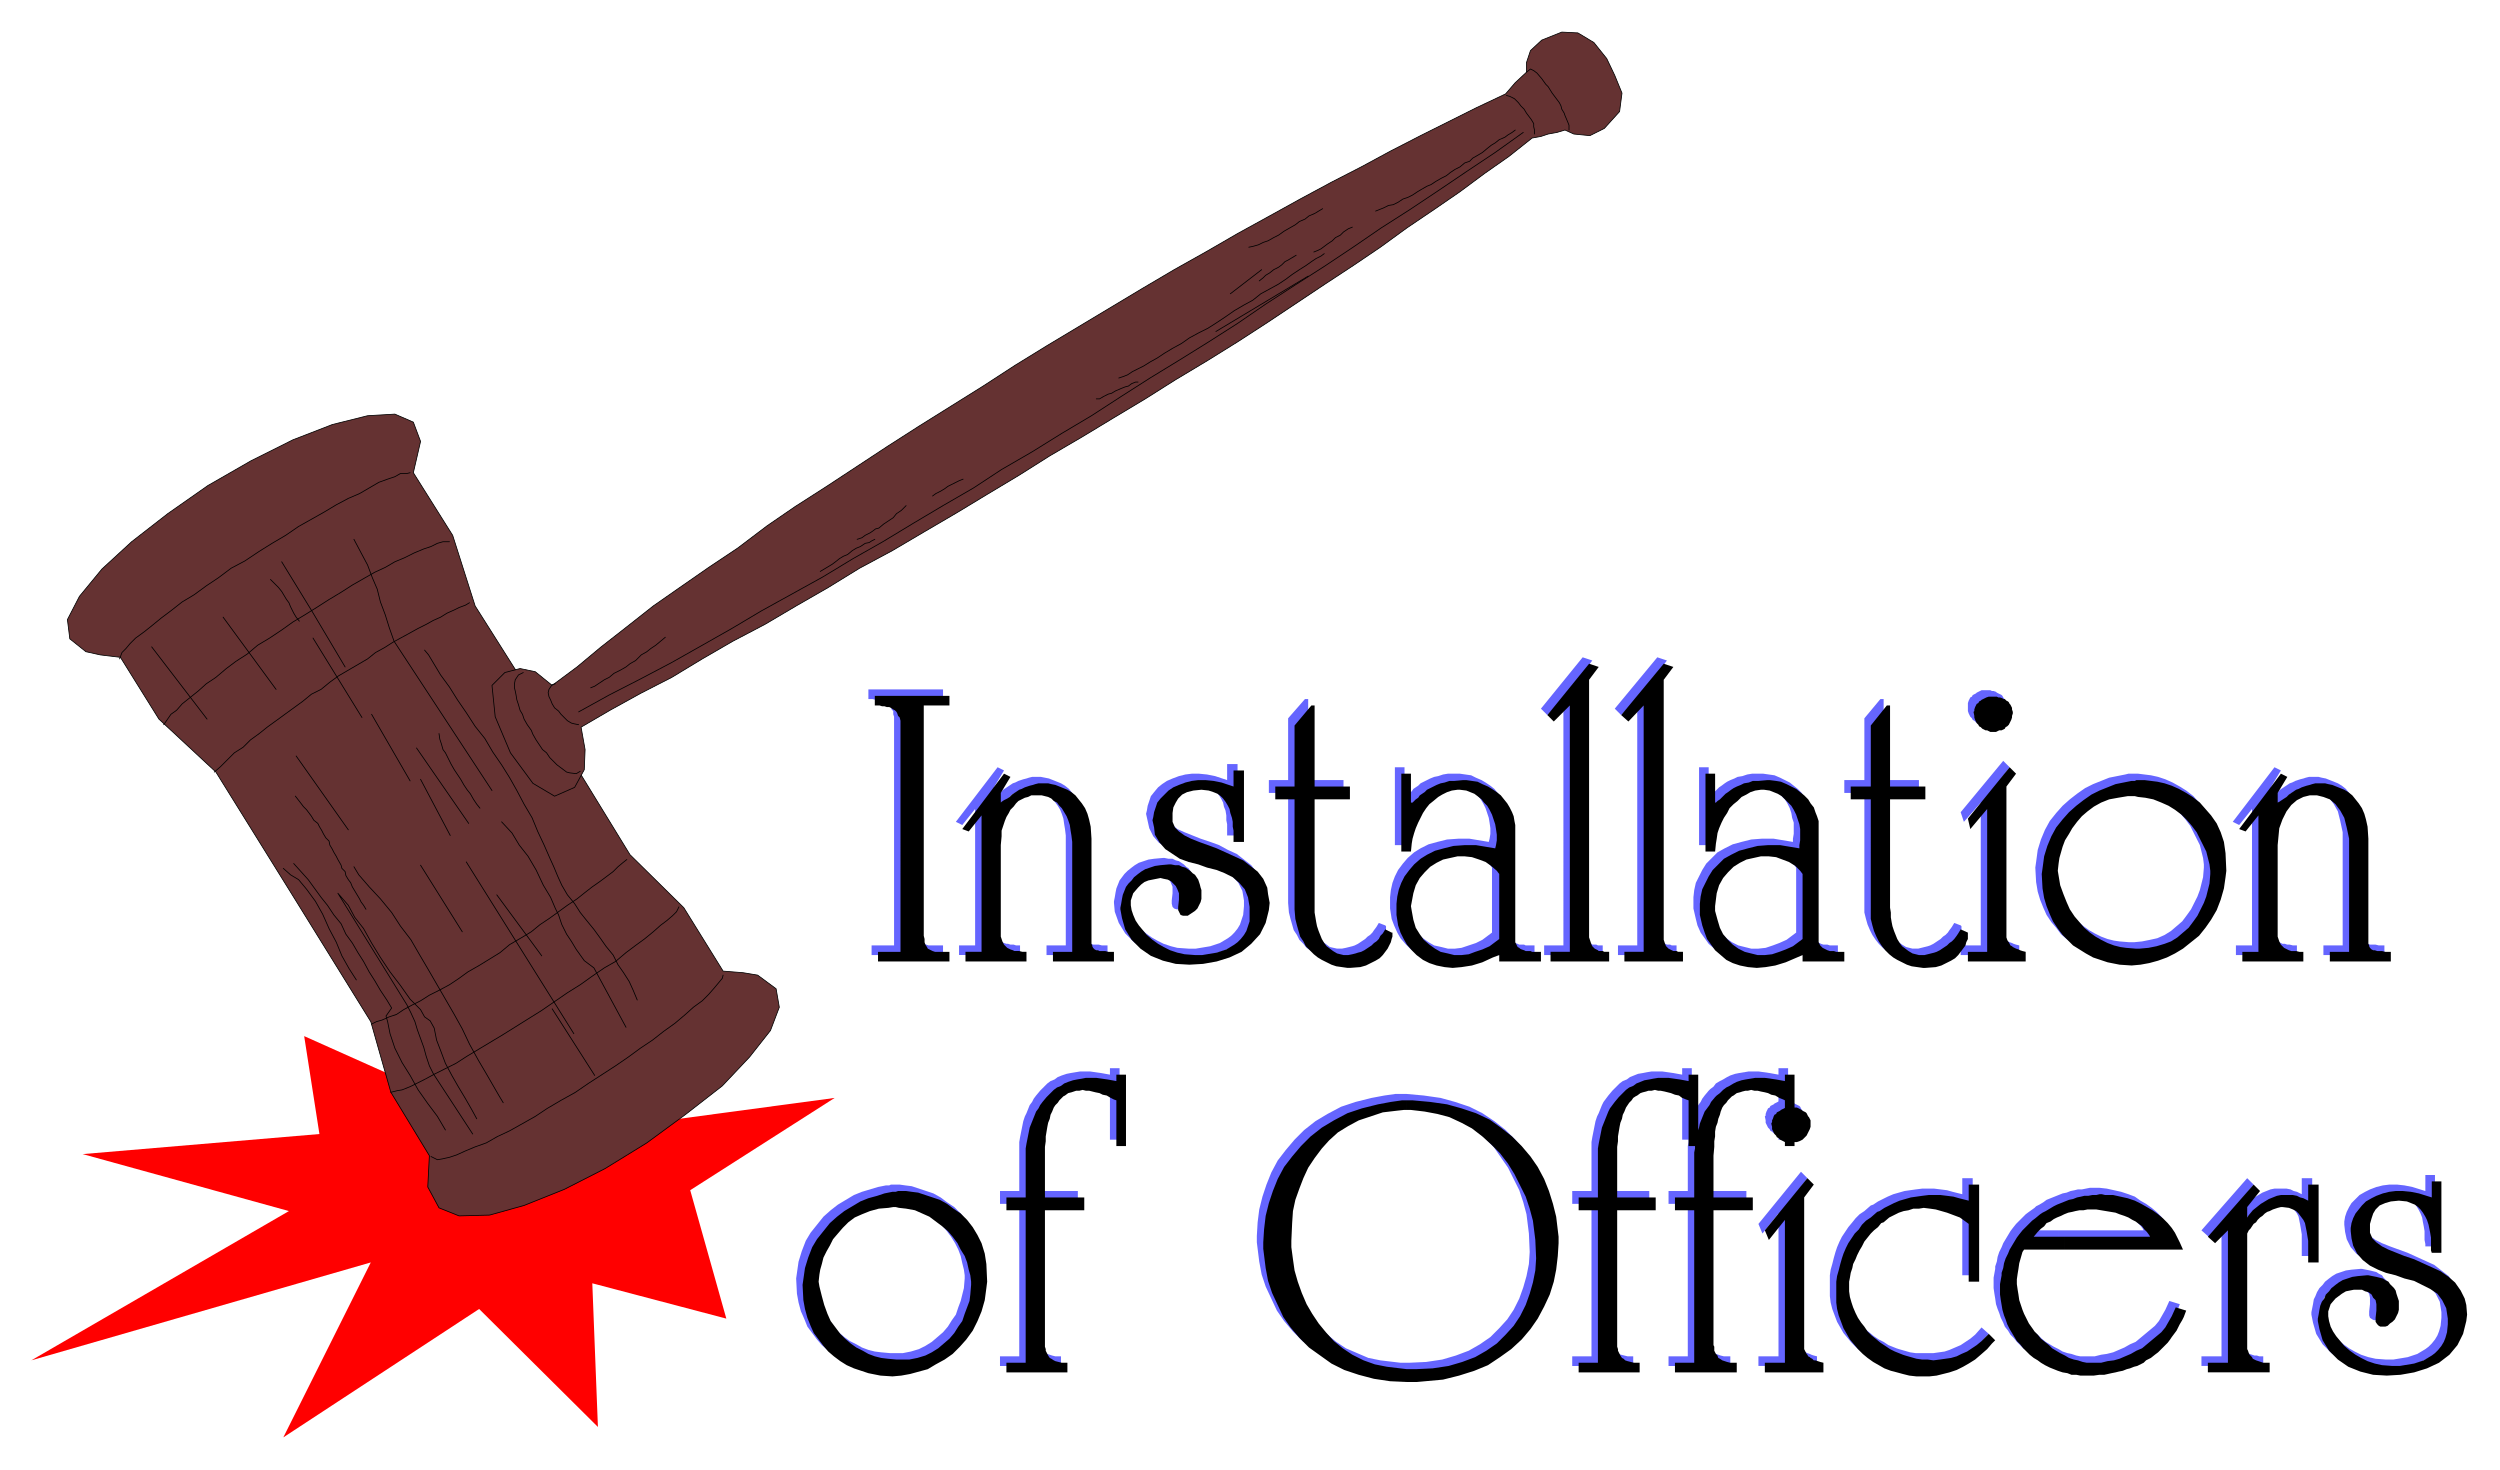 <svg xmlns="http://www.w3.org/2000/svg" fill-rule="evenodd" height="290.059" preserveAspectRatio="none" stroke-linecap="round" viewBox="0 0 3115 1831" width="493.465"><style>.pen0{stroke:#000;stroke-width:1;stroke-linejoin:round}.brush2{fill:#653232}.brush3{fill:#6565ff}.pen2{stroke:none}.brush4{fill:#000}.pen3{stroke:none}</style><path style="stroke:none;fill:red" d="m636 1406-257-115 19 122-295 25 257 71-321 186 423-122-109 218 244-160 148 147-7-179 167 44-45-160 180-115-238 32-166 6z"/><path class="pen0 brush2" d="m150 819-25-3-18-4-20-16-3-24 15-29 28-34 37-34 45-35 50-35 54-31 52-26 49-19 44-11 34-2 23 10 9 24-9 39 49 78 28 88 98 155 95 155 67 66 49 79 25 2 18 3 23 17 4 23-11 29-26 33-34 36-45 35-49 36-52 32-51 26-50 20-43 12-38 1-25-10-14-26 2-39-48-79-25-88-96-155-97-156-71-66-48-77z"/><path class="pen0 brush2" d="m613 854 16-16 19-5 19 4 21 17 31-23 30-25 32-25 33-26 33-23 36-25 36-24 37-28 35-24 39-25 38-25 38-25 39-25 40-25 40-25 40-26 39-24 40-24 40-24 40-24 39-23 41-23 38-22 40-22 38-21 39-21 37-19 37-20 37-19 36-18 34-17 36-17 12-14 14-13V78l5-15 14-13 25-10 20 1 20 12 16 20 10 21 9 22-3 23-19 21-18 9-20-2-11-5-10 3-11 2-9 3-11 2-29 23-30 21-31 23-32 22-34 23-33 24-34 23-35 23-36 24-36 24-37 24-37 23-40 24-38 24-40 24-38 23-41 24-38 24-40 24-38 23-41 24-39 23-41 22-39 24-40 23-39 23-40 21-38 22-38 23-39 20-38 21-36 21 5 28-1 25-12 22-25 11-27-16-28-38-19-45-4-39z"/><path class="pen0" fill="none" d="m537 1441 8 4 6-1 9-2 9-3 11-5 12-5 14-5 14-8 15-7 16-9 16-9 15-10 17-10 18-10 16-11 17-11 17-11 16-11 15-11 15-10 14-11 14-10 13-11 10-9 11-8 8-8 7-8 5-6 5-6 1-4M149 821l3-8 5-5 5-6 7-7 11-8 10-8 11-9 12-9 14-11 15-9 15-11 15-10 16-12 17-9 18-12 16-10 17-10 16-11 16-9 16-9 15-9 15-8 14-6 12-7 12-7 11-4 9-3 7-4h8l4-1M204 903l9-13 7-5 7-8 10-8 10-8 10-9 12-8 13-11 12-9 14-9 13-11 15-9 15-10 14-10 15-9 16-10 14-9 15-9 14-9 14-8 14-8 13-6 12-7 12-5 12-6 12-5 9-3 8-4 7-2h8M267 962l8-7 9-9 8-8 11-7 9-9 11-8 10-8 11-8 11-8 11-8 11-8 11-9 12-6 11-9 11-8 12-7 12-7 12-7 10-8 11-6 11-7 11-6 11-6 9-5 10-5 9-5 9-4 8-5 9-4 6-3 8-3 5-3m-122 525 6-3 7-2 9-4 9-3 9-6 11-6 10-5 11-7 12-6 13-7 12-8 11-8 14-8 13-8 13-8 12-10 12-7 15-9 11-9 12-8 11-8 11-8 12-8 10-8 9-7 10-7 8-6 8-6 6-6 6-5 5-4m-294 290 8-2 6-1 10-4 8-4 10-5 13-7 12-6 14-7 14-9 15-9 15-9 15-9 16-10 16-10 16-10 16-11 16-11 16-10 14-10 16-11 14-8 13-11 12-9 11-8 11-9 9-8 8-6 7-6 5-5 3-6"/><path class="pen0" fill="none" d="m589 1413-49-75-5-10-4-12-3-11-4-11-4-11-3-10-5-11-5-10-86-139 13 15 8 15 11 14 10 18 11 18 12 18 13 17 12 17 13 13 5 9 7 5 5 9 3 15 5 13 6 16 8 15 8 14 9 15 8 14 6 11m33-20-6-10-15-26-10-17-11-20-9-19-10-18-11-19-11-19-11-19-10-17-11-19-13-17-11-17-14-17-14-15-13-15-6-10m-72-138 65 92m-66-42 7 9 3 4 4 4 3 4 3 4 3 5 5 4 2 4 3 5 2 4 3 5 4 4 1 5 3 5 2 4 3 5 2 4 4 7 1 4 4 4 1 5 3 5 3 4 2 5 3 5 3 5 3 5 2 4 3 4 3 5m-90-57 9 10 9 10 8 11 8 11 8 10 8 12 9 11 6 13 8 11 7 12 7 11 7 13 7 11 7 12 8 12 6 10-7 10 2 7 3 15 3 9 3 9 9 18 10 16 10 18 12 17 12 16 10 17"/><path class="pen0" fill="none" d="m444 1221-9-14-9-16-7-17-9-17-8-18-9-16-11-15-10-12-10-6-9-8M189 806l69 90m20-127 66 90m97-187 9 17 8 15 6 16 6 14 4 16 6 16 5 16 6 17 122 186m12 39 13 14 9 15 11 14 10 17 9 19 9 15 6 14 4 8 4 12 6 12 6 9 6 10 10 14 12 9 40 74m-65 8-134-214m94 117-56-76M463 890l48 83m73 53-65-94m42 109-37-70M373 774l-4-5-3-5-2-4-2-4-2-5-3-4-3-5-3-5-4-5-4-4-6-6m114 172-61-99m-39-95 38 62 41 69m117 83 1 7 2 6 2 7 3 4 4 8 3 6 4 7 4 6 4 6 4 7 4 6 4 5 4 7 4 6 4 5m-69-197 5 6 15 25 11 15 10 16 11 16 11 17 12 15 10 17 11 16 10 16 9 16 9 17 10 17 7 17 8 17 7 16 5 11 5 12 5 11 7 12 9 11 7 11 8 10 9 11 8 11 7 10 9 11 6 12 7 10 7 11 5 11 5 12m-53 94-53-83m-112-96-52-83m128-240-6 3-4 6-1 5v5l1 4 1 5 1 6 2 6 2 7 3 5 2 6 4 7 5 7 2 5 4 7 4 6 4 6 5 4 4 6 5 5 4 4 4 3 4 3 4 3 4 1 8 1 5-3m-31-109-4 1-4 6-1 4 1 5 2 4 2 5 3 5 5 4 3 4 4 4 4 4 5 3 4 1 5 1m1156-784 4 1 6 3 5 5 3 4 4 4 3 5 3 4 3 4 3 5v4l1 4v5m-10-77 5-4 4 2 4 3 6 7 5 7 3 3 5 8 3 4 3 4 3 4 2 4 1 4 3 5 1 3 3 7 2 5v6M721 887l38-21 39-20 38-20 39-22 37-21 37-22 38-21 38-21 38-23 37-21 38-23 37-22 38-22 35-23 38-22 37-23 37-22 37-24 36-23 36-22 37-23 36-23 35-24 37-24 36-23 36-24 35-24 36-23 36-24 34-23 36-24 35-25M736 857l5-2 6-4 6-4 6-3 6-5 8-4 7-4 5-4 7-4 7-7 7-4 5-4 6-4 6-5 6-5"/><path class="pen0" fill="none" d="m1068 672 6-2 4-3 6-3 3-2 4-3 4-1 6-5 6-4 6-4 4-5 6-4 6-6m-107 82 5-3 5-3 5-3 4-3 5-4 5-3 5-2 6-5 5-3 5-2 6-4 5-1 3-2 4-2m72-54 4-3 6-3 5-3 4-3 4-2 6-3 4-2 5-2m166-100h4l5-3 6-3 4-1 5-3 7-3 5-2 4-1 4-3 5-2h3m115-110 39-30m-57 77 115-69m-236 127 6-2 5-2 6-4 6-3 8-4 8-5 9-5 9-6 10-6 11-6 10-7 11-6 12-6 11-7 12-8 10-7 12-7 11-6 10-8 11-6 11-6 9-6 8-6 9-6 8-5 7-5 6-4 6-3 4-3m-13-2 5-2 4-2 4-3 4-3 6-4 4-4 6-3 4-4 6-4 5-2m-37-23-5 3-5 3-7 3-5 4-7 3-5 4-7 4-7 4-7 5-6 3-7 4-6 2-6 3-7 2-5 1m59 10-5 3-5 3-4 2-4 4-4 3-6 3-5 4-5 3-3 3-5 4m145-87 10-4 6-3 6-1 6-3 6-4 6-2 6-3 6-4 5-3 7-4 5-2 6-4 7-4 6-3 5-4 6-4 6-3 6-5 6-2 4-4 7-4 5-3 6-5 5-4 5-3 5-4 7-3 4-3 5-3 4-3"/><path class="pen2 brush3" d="m2882 1648-2-10v-3l1-5 1-5 1-6 2-4 2-5 3-5 4-4 3-4 5-4 4-3 5-3 6-2 6-2 7-1 11-1h2l5 1 5 1 4 1 4 1 3 2 4 2 2 3 3 3 2 2 2 3 1 3 1 3 1 4 1 3v4l1 3-1 4-1 4-2 4-2 4-3 3-3 2-3 2-3 2h-6l-2-1-3-2-1-3v-5l1-9v-8l-1-5-3-3-2-4-4-3-4-2-4-1h-10l-5 1-5 1-5 2-4 3-4 4-6 7-1 3-2 6v6l1 6 2 7 3 6 4 6 5 6 5 6 7 6 7 5 7 4 8 4 9 3 9 2 13 1h9l6-1 6-1 6-1 6-2 6-2 5-3 5-3 4-3 4-4 4-5 3-5 2-5 2-7 1-10v-7l-2-13-5-10-7-8-8-6-10-5-10-5-12-3-11-4-12-3-10-4-10-5-9-7-7-8-5-10-2-9-1-9v-4l1-6 2-6 3-6 3-5 5-5 5-5 7-4 6-3 8-3 8-2 8-1h10l9 1 10 2 16 5v-20h12v89h-12v-3l-1-5v-11l-1-6-1-5-1-6-2-5-2-4-3-5-3-4-3-3-4-3-5-2-5-2-10-1-10 1-7 2-7 3-5 5-3 5-2 6-2 7v11l3 7 5 5 7 5 8 4 10 4 11 4 11 4 11 5 11 5 11 5 9 7 9 7 7 10 5 10 2 8 1 11-1 9-4 16-7 14-10 12-13 10-15 7-16 6-17 3h-17l-17-1-16-4-15-6-13-9-11-11-8-13-4-14zm-1493-512-1-11v-2l1-5 1-6 1-5 2-5 2-5 3-4 3-4 4-4 5-4 4-3 5-3 6-2 6-2 7-1 11-1h2l5 1h5l4 2 4 1 3 2 3 2 3 3 3 2 2 3 2 3 1 3 1 3 1 4 1 3v11l-1 4-2 4-2 4-3 3-3 2-3 2-3 2h-6l-3-1-2-2-1-4v-4l1-9v-8l-2-5-2-4-3-3-3-3-4-2-5-1-4-1-5 1h-5l-5 2-5 2-4 3-4 4-6 7-1 3-2 6v6l1 6 2 6 3 7 4 6 5 6 5 6 7 6 7 5 7 4 8 4 9 3 8 2 14 1h9l6-1 6-1 6-1 6-2 6-2 5-3 5-3 4-3 4-4 4-5 3-5 2-6 2-6 1-11v-7l-2-12-5-10-7-8-8-7-10-4-10-5-12-3-11-4-12-3-11-4-9-6-9-6-7-8-5-10-2-9-2-9 1-4 1-6 2-6 2-6 4-5 5-6 5-4 6-4 7-3 8-3 8-2 8-1h9l10 1 10 2 15 5v-20h13v89h-13v-14l-1-5v-6l-1-6-2-5-1-5-2-4-3-5-3-4-3-3-4-3-5-2-6-2-9-1-10 1-8 2-6 3-5 5-3 5-3 6-1 7v11l3 7 5 5 6 5 9 4 10 4 10 4 12 4 11 4 11 6 11 5 9 7 9 7 7 9 5 11 1 8 2 11-1 9-4 16-7 14-11 12-12 10-15 7-16 5-17 3-17 1-17-1-16-4-15-7-13-8-11-11-8-13-5-14zm1379 554v-165l-16 16-9-8 57-65 8 8-16 20v13l2-3 5-6 4-4 6-4 5-3 5-3 5-2 5-2 5-1h15l5 1 4 2 4 1 6 3v-20h13v97h-13v-27l-1-6-1-6-1-5-1-5-2-4-3-4-3-4-3-3-4-2-5-2-8-1h-2l-4 1-3 1-3 1-4 2-3 1-3 2-3 3-3 2-3 3-2 2-3 3-2 3-2 3-2 2-2 4v144l1 2 1 3 1 2 1 1 2 2 1 2 2 1 2 1 3 1 3 1h3l3 1h5v12h-77v-12h25zm-203-141h146l-3-9-3-6-3-6-5-6-4-6-6-6-6-5-7-5-7-4-7-5-8-3-9-3-9-2-9-2-9-1h-12l-5 1-5 1h-5l-4 1-5 1-5 2-5 1-5 2-5 2-5 2-5 2-4 3-5 3-4 2-2 2-7 5-4 3-4 4-4 4-4 4-4 5-3 4-3 5-3 5-3 5-2 5-3 6-2 6-1 6-2 6v3l-2 11v13l1 7 1 6 1 7 2 6 2 5 2 6 3 6 2 5 4 5 3 5 4 4 4 5 2 2 6 6 5 3 5 4 4 3 5 3 6 3 5 2 5 2 6 2 5 1 6 2h6l5 1h17l7-1h6l9-2 5-1 4-1 5-1 5-2 4-1 5-2 4-1 4-2 4-3 3-2 4-2 2-1 5-4 4-3 3-3 3-3 3-3 3-3 3-4 3-3 2-4 3-4 2-4 2-4 3-5 2-4 3-8-13-4-5 11-4 7-4 7-5 6-6 5-6 5-6 5-6 5-7 3-7 4-7 3-7 3-8 2-7 1-8 2h-18l-5-1-6-2-5-1-6-2-5-3-6-3-5-3-5-3-5-4-4-4-5-4-4-5-4-4-2-3-5-8-3-5-3-6-2-5-2-6-2-6-1-7-1-6-1-7v-6l1-7 1-6 1-7 2-7 2-7 2-3h51v-16h-39l5-6 4-4 3-3 4-4 5-2 4-3 4-2 5-2 4-2 5-2 5-1 4-1 5-1h5l5-1h11l6 1 6 1 6 1 6 1 5 2 6 2 5 2 4 2 5 3 4 3 4 3 3 4 3 3 3 4 1 2h-106v16zm-107-81v121h-13v-72l-4-3-7-5-8-3-8-3-7-3-7-1-7-1-8-1-6 1h-7l-6 2-6 1-6 3-6 2-6 3-7 5-3 2-5 4-4 5-4 4-4 5-4 5-3 6-3 5-3 6-2 5-3 6-1 5-2 6-1 6-1 5v12l1 7 2 7 2 6 3 7 3 6 4 6 4 5 4 6 5 5 5 4 6 5 6 4 6 3 6 4 10 4 3 1 7 2 7 2 7 1h22l7-1 7-1 6-2 7-3 7-3 6-4 6-4 6-5 8-9 9 8-4 4-6 7-8 7-7 6-8 5-7 4-9 4-8 3-8 2-8 2-9 1h-16l-9-1-8-2-12-3-3-1-8-3-7-4-7-4-7-5-6-5-6-6-5-6-5-6-4-7-4-7-3-8-3-8-2-8-1-8v-26l1-7 2-7 2-8 2-7 2-6 3-7 3-6 4-6 4-6 5-6 4-5 5-5 6-4 8-7 3-1 6-4 6-3 6-3 7-3 7-2 7-2 7-1 7-1 8-1h15l8 1 8 1 7 2 12 3v-20h13zm-259-77 1-1v-2l1-3 1-2 1-2 2-1 1-2 2-1 2-1 1-1 2-1 2-1 2-1h11l2 1h3l2 1 1 1 2 1 2 1 2 1 1 1 1 2 1 2 1 1 1 2 1 2v8l-1 3-1 2-1 2-1 2-1 2-2 2-2 1-1 2-2 1-3 1h-2l-2 1-2 1h-7l-2-1-2-1h-2l-2-1-2-1-2-2-2-1-1-2-2-2-1-2-1-2-1-2v-3l-1-5zm17 299v-178l-20 25-5-12 53-65 8 8-12 16v188l1 3 1 2 1 2 1 1 1 2 2 1 1 1 2 1 2 1 3 1 2 1 3 1 4 1v12h-73v-12h25z"/><path class="pen2 brush3" d="M2103 1500h-24v-16h24v-56l1-5v-6l1-5 1-5 1-5 2-5 1-6 2-4 2-5 2-5 3-4 2-4 3-4 5-6 2-2 4-3 3-4 5-3 4-2 5-3 4-2 6-2 5-1 6-1 6-1h12l7 1 7 1 11 2v-8h12v89h-12v-57l-2-1-5-2-5-3-5-1-4-2-5-1-4-1-4-1h-4l-4-1-4 1h-3l-4 1-3 1-4 1-4 3-2 1-2 2-3 3-2 3-3 3-2 4-2 4-1 4-2 4-1 6-2 5-1 6v6l-1 6v7l-1 11v52h49v16h-49v168l1 2v2l1 3v2l1 2 2 2 1 2 2 2 3 2 3 1 3 1 4 1h8v12h-77v-12h24v-190z"/><path class="pen2 brush3" d="M1983 1500h-24v-16h24v-61l1-6 1-5 1-5 1-5 1-5 2-6 2-4 2-5 2-5 2-4 3-4 3-4 5-6 2-2 3-3 4-4 4-3 5-2 4-3 5-2 5-2 6-1 5-1 6-1h13l7 1 7 1 11 2v-8h12v89h-12v-57l-3-1-5-2-5-3-4-1-5-2-4-1-4-1-5-1h-3l-4-1-4 1h-4l-3 1-4 1-3 1-4 3-2 1-3 2-2 3-3 3-2 3-2 4-2 4-2 4-1 4-2 6-1 5-1 6-1 6v6l-1 7v63h48v16h-48v170l1 2v3l1 2 1 2 1 2 2 2 2 2 2 2 3 1 4 1 4 1h7v12h-76v-12h24v-190zm-239-125v-12h8l22 2 21 3 18 5 18 6 16 8 15 10 14 11 12 12 11 13 9 13 8 15 6 15 5 16 4 16 3 25v8l-1 16-2 17-3 15-6 16-6 15-8 15-9 13-11 13-13 12-14 10-15 9-17 8-19 6-20 5-33 3h-11l-22-1-20-3-19-5-18-6-16-8-14-10-14-10-12-12-11-13-9-13-7-15-7-15-5-15-3-16-3-24v-8l1-17 2-16 4-16 5-15 6-15 8-15 10-13 11-13 12-12 14-11 15-9 17-9 18-6 20-5 16-3 14-2h5v12h-3l-9 1-17 2-15 5-15 5-13 7-13 8-11 10-9 10-9 11-8 13-6 13-5 13-4 14-3 14-2 15-1 22v8l2 14 2 15 4 14 5 14 6 14 7 12 8 12 9 11 10 11 11 9 12 8 14 6 14 6 15 3 25 3h11l21-1 20-3 17-5 16-6 14-8 13-9 11-11 10-11 8-12 7-14 5-14 4-14 3-15 1-15-1-23-1-8-2-16-4-15-5-15-7-14-7-14-9-13-9-13-11-11-11-10-13-10-13-7-15-7-15-4-16-3-17-2h-6zm-474 125h-24v-16h24v-61l1-6 1-5 1-5 1-5 1-5 2-6 2-4 2-5 2-5 3-4 2-4 3-4 5-6 2-2 3-3 4-4 4-3 5-2 4-3 5-2 6-2 5-1 6-1 6-1h12l7 1 7 1 11 2v-8h12v89h-12v-57l-3-1-5-2-4-3-5-1-4-2-5-1-4-1-4-1h-4l-4-1-4 1h-4l-3 1-4 1-3 1-4 3-2 1-2 2-3 3-2 3-3 3-2 4-2 4-2 4-1 4-2 6-1 5-1 6-1 6v6l-1 7v63h49v16h-49v170l1 2v3l1 2 1 2 1 2 2 2 2 2 3 2 3 1 3 1 4 1h7v12h-76v-12h24v-190zm1536-322v-170l-16 20-8-4 52-68 8 4-12 20v12l2-1 3-2 3-2 3-3 3-2 3-2 3-2 3-2 3-1 4-2 3-1 3-1 4-1 3-1 4-1h12l4 1 5 1 5 2 5 2 5 2 5 3 5 4 4 5 4 5 4 6 3 7 2 7 2 9 1 15v131l1 2v1l1 2 1 1 1 1 2 1h2l2 1h7l4 1h7v12h-76v-12h24v-141l-3-14-3-12-5-9-6-8-7-6-8-4-9-1h-8l-8 2-8 4-7 6-6 8-5 10-4 11-2 21v114l1 3 1 3 1 2 1 2 2 2 2 2 2 1 2 1 2 1h3l3 1h3l4 1h5v12h-76v-12h20zm-154-214h12l8 1 8 1 9 2 9 3 9 4 9 5 8 5 9 7 7 8 7 8 7 10 5 11 4 12 2 14 1 22-1 8-2 14-4 14-5 13-7 12-7 10-9 10-9 8-10 8-10 6-11 5-10 4-11 3-11 2-11 1-15-1-5-1-10-2-9-3-9-3-9-5-8-5-8-5-7-6-6-8-6-7-6-9-4-9-4-10-3-10-2-12-1-18 1-7 2-15 4-13 5-12 6-11 8-10 8-9 9-8 9-7 10-7 10-5 10-4 10-4 10-2 10-2 4-1v20h-9l-12 2-11 2-10 4-9 5-8 6-7 6-6 7-6 8-4 7-5 8-3 8-2 7-2 7-1 7-1 9 1 6 2 12 4 11 4 10 4 10 6 8 6 7 6 7 7 6 7 5 7 4 8 4 8 3 8 2 7 1 12 1h6l10-1 10-2 9-2 9-4 8-5 7-6 7-6 6-8 5-7 4-8 4-8 3-8 2-8 2-8 1-12v-4l-1-8-2-8-2-8-4-8-4-8-4-8-6-8-6-7-7-7-8-6-8-5-9-4-10-4-10-2-9-2h-4v-20zm-1544 513 2-1h11l7 1 8 1 9 3 9 3 9 3 9 5 8 6 9 6 8 8 7 9 6 10 5 10 4 13 2 13 1 22-1 8-2 15-4 14-5 12-6 12-8 11-8 9-9 9-10 7-11 6-10 6-11 3-11 3-11 2-11 1-15-1-5-1-10-2-9-3-9-3-9-5-8-4-8-6-7-6-6-7-6-8-6-8-4-10-4-9-3-11-2-11-1-19 1-7 2-14 4-13 5-13 6-10 8-10 8-10 9-8 9-7 10-6 10-6 10-4 10-3 10-3 10-2h4v19h-3l-6 1-12 1-11 3-10 4-9 4-8 6-7 7-6 7-6 7-4 8-4 7-4 8-2 7-2 8-1 6-1 9 1 6 2 12 4 11 4 11 5 9 5 8 6 8 6 6 7 6 7 5 8 4 7 4 8 3 8 2 8 1 11 1h16l10-2 10-3 8-4 8-5 7-6 7-6 6-7 5-8 5-7 3-9 3-8 2-8 2-8 1-12v-4l-1-7-2-8-2-9-3-8-4-8-5-8-6-8-6-7-7-6-8-6-8-6-9-4-9-4-11-2-9-1-4-1v-19zm1344-598v-3l1-3 1-2 1-2 2-1 1-2 2-1 2-1 1-1 2-1 2-1 2-1h11l2 1h2l3 1 1 1 2 1 2 1 2 1 1 1 1 2 1 1 1 2 1 2 1 2v8l-1 2-1 3-1 2-1 2-1 2-2 2-2 1-1 2-2 1-2 1h-3l-2 1-2 1h-7l-2-1-2-1h-2l-2-1-2-1-2-2-2-1-1-2-2-2-1-2-1-2-1-3v-7zm16 299v-178l-21 24-4-12 53-64 8 8-12 16v188l1 3 1 2 1 1 1 2 1 2 2 1 1 1 2 1 2 1 3 1 2 1 3 1 4 1v12h-73v-12h25z"/><path class="pen2 brush3" d="M2323 1125V988h-25v-16h25v-77l20-24h4v101h44v16h-44v135l1 6v6l1 6 1 5 2 6 2 5 2 5 3 5 3 4 4 3 4 3 5 3 8 2h7l4-1 4-1 4-1 3-1 4-2 3-2 3-2 3-2 3-3 3-2 3-3 2-3 3-4 3-5 8 3 1 1v5l-1 3-1 4-1 4-3 3-3 5-3 4-4 4-5 3-6 3-6 3-7 2-13 1h-3l-7-1-7-1-6-2-6-3-6-3-5-3-5-4-5-5-4-5-4-6-3-6-3-7-2-7-2-8v-12zm-283 53V871l-20 20-8-8 53-64 12 4-12 16v324l1 3 1 3 1 2 2 2 1 1 2 1 2 1 2 1h4l2 1h6v12h-73v-12h24zm-92 0V871l-20 20-8-8 52-64 12 4-12 16v321l1 3 1 3 1 3 1 2 1 2 2 1 2 1 2 1 1 1h5l2 1h6v12h-73v-12h24zm-89 12h53v-12h-11l-2-1h-6l-2-1-3-1-2-1-1-1-2-1-1-2-1-2-1-2v-146l-1-5-1-6-2-5-3-6-3-5-4-5-4-5-5-4-6-4-5-3-7-3-6-3-7-1-7-1h-15l-6 1-6 2-5 1-5 2-4 2-4 2-4 2-3 3-3 2-3 2-2 3-3 2-2 2-2 2h-2v-36h-12v97h12l1-10 1-6 2-7 2-6 2-7 4-6 3-6 4-5 4-6 5-4 6-5 5-3 6-3 6-2 7-1h3l8 1 5 2 5 2 4 3 5 3 4 5 3 4 3 5 3 6 2 6 2 6 1 6 1 7v7l-1 6-1 4-24-4h-14l-14 1-12 3-11 3-10 5-8 5-8 7-6 7-6 8-4 8-3 8-2 9-1 9v14l2 13 3 8 4 9 4 7 6 7 6 6 8 6 8 4 9 3 10 2 10 1 11-1 13-2 13-4 13-6 7-3v-20l-12 9-8 4-9 3-9 3-8 1h-9l-8-2-9-2-7-4-7-5-7-6-5-7-5-8-3-10-2-11-1-6 2-16 4-10 5-9 6-7 7-7 7-5 9-4 9-2 9-2h9l9 1 9 3 8 3 7 5 6 6 3 4v109zm379 0h52v-12h-10l-3-1h-5l-3-1-2-1-2-1-2-1-1-1-2-2-1-2-1-2v-151l-2-6-2-5-2-6-4-5-3-5-5-5-5-4-5-4-6-3-6-3-7-3-7-1-7-1h-14l-6 1-6 2-6 1-4 2-5 2-4 2-3 2-4 3-3 2-2 2-3 3-2 2-3 2-2 2h-1v-36h-12v97h12l1-10 1-6 1-7 2-6 3-7 3-6 4-6 3-5 5-6 5-4 5-5 5-3 6-3 6-2 7-1h4l7 1 5 2 5 2 5 3 4 3 4 5 4 4 3 5 3 6 2 6 1 6 2 6v14l-1 6v4l-24-4h-15l-13 1-12 3-11 3-10 5-9 5-7 7-7 7-5 8-4 8-4 8-2 9-1 9v14l3 13 2 8 4 9 5 7 5 7 7 6 7 6 8 4 9 3 10 2 11 1 11-1 12-2 13-4 14-6 7-3v-20l-12 9-9 4-8 3-9 3-9 1h-9l-8-2-8-2-8-4-7-5-6-6-6-7-4-8-3-10-3-11v-6l2-16 3-10 5-9 6-7 7-7 8-5 8-4 9-2 9-2h10l8 1 9 3 8 3 8 5 6 6 3 4v109zm-633-65V988h-24v-16h24v-77l21-24h4v101h44v16h-44v141l1 6 1 6 1 5 2 6 2 5 2 5 3 5 3 4 4 3 4 3 4 3 9 2h6l5-1 4-1 4-1 3-1 4-2 3-2 3-2 3-2 3-3 3-2 3-3 2-3 3-4 3-5 8 3 1 1v5l-1 3-1 4-2 4-2 3-3 5-3 4-4 4-5 3-6 3-6 3-8 2-12 1h-3l-7-1-7-1-6-2-6-3-6-3-5-3-6-4-4-5-5-5-3-6-4-6-2-7-2-7-2-8-1-12zm-390 53v-170l-16 20-8-4 52-68 8 4-12 20v12l1-1 3-2 4-2 3-3 3-2 3-2 3-2 3-2 3-1 4-2 3-1 3-1 4-1 3-1 4-1h11l5 1 5 1 5 2 5 2 5 2 5 3 5 4 4 5 4 5 4 6 3 7 2 7 2 9 1 15v131l1 2v1l1 2 1 1 1 1 2 1h2l2 1h7l4 1h7v12h-76v-12h24v-137l-1-8-1-6-1-7-2-6-2-5-3-5-3-4-3-4-3-3-4-3-3-3-4-2-4-1-4-1h-13l-4 1-4 2-4 2-4 2-3 3-4 4-3 4-3 4-2 5-2 5-2 6-2 6v7l-1 11v114l1 3 1 3 1 2 1 2 2 2 2 2 2 1 2 1 3 1h2l3 1h4l3 1h5v12h-76v-12h20zm-129 0h28V893l-1-3v-4l-2-2-1-3-1-2-2-2-2-1-3-2-2-1h-3l-3-1h-3l-4-1h-5v-12h93v12h-32v287l1 4v4l1 3 2 3 1 1 2 2 2 1 2 1 3 1h18v12h-89v-12z"/><path class="pen3 brush4" d="m2890 1656-2-10v-3l1-5 1-6 1-5 2-5 3-4 2-5 4-4 3-4 5-4 4-3 5-3 6-2 6-2 7-1 11-1h2l5 1 5 1 4 1 4 1 3 2 4 2 2 3 3 3 2 2 2 3 1 4 1 3 1 3 1 3v11l-1 4-2 4-2 4-3 3-3 2-3 3-3 1h-6l-2-1-2-2-2-3v-5l1-9v-8l-1-5-3-3-2-4-4-3-4-1-4-2h-10l-5 1-5 1-5 3-4 3-4 3-6 7-1 3-2 6v6l1 6 2 7 3 6 4 6 5 6 5 6 7 6 7 5 7 4 8 4 9 3 9 2 13 1h9l6-1 6-1 6-1 6-2 6-2 5-3 5-3 4-3 4-4 4-5 3-5 2-5 2-7 1-10v-7l-2-13-5-10-6-8-9-6-10-5-10-5-12-3-11-4-12-3-10-4-10-5-9-7-7-8-5-10-2-9-1-9v-4l1-6 2-6 3-6 4-5 4-5 5-5 7-4 6-3 8-3 8-2 8-1h9l10 1 10 2 16 5v-20h12v89h-12l-1-3v-16l-1-6-1-5-1-5-2-6-2-4-3-5-3-4-3-3-4-3-5-2-5-2-10-1-10 1-7 2-7 3-5 5-3 5-2 6-2 7v11l3 7 5 5 7 5 8 4 10 4 10 4 12 4 11 5 11 5 11 5 10 7 8 7 7 10 5 10 2 8 1 12-1 8-4 16-7 14-10 12-13 10-15 7-16 5-17 3-17 1-17-1-16-4-15-6-13-9-11-11-8-13-4-14zm-1492-512-2-11v-2l1-5 1-6 1-5 2-5 2-5 3-4 4-4 3-4 5-4 4-3 5-3 6-2 6-2 7-1 11-1h2l5 1h5l4 2 4 1 3 2 3 2 3 3 3 2 2 3 2 3 1 3 1 3 1 4 1 3v11l-1 4-2 4-2 4-3 3-3 2-3 2-3 2h-6l-3-1-1-2-2-4v-4l1-9v-8l-2-5-2-4-3-3-3-3-4-2-5-1-4-1-5 1-5 1-5 1-5 2-4 3-4 4-6 7-1 3-2 6v6l1 6 2 6 3 7 4 6 5 6 5 6 7 6 7 5 7 4 8 4 9 3 9 2 13 1h9l6-1 6-1 6-1 6-2 6-2 5-3 5-3 4-3 4-4 4-5 3-5 2-6 2-6v-18l-2-12-4-10-7-8-8-7-10-5-10-4-12-3-11-4-12-3-11-4-9-6-9-6-7-8-6-10-1-9-2-9 1-4 1-6 2-6 2-6 4-5 5-5 5-5 6-4 7-3 8-3 8-2 8-1h9l10 1 10 2 15 5v-20h13v89h-13v-14l-1-5v-6l-1-5-2-6-1-5-2-4-3-5-3-4-3-3-4-3-5-2-6-2-9-1-10 1-8 2-6 3-5 5-3 5-3 6-1 7v11l3 7 5 5 7 5 8 4 10 4 11 4 11 4 11 5 11 5 11 5 9 7 9 7 7 9 5 11 1 8 2 11-1 9-4 16-7 14-11 12-12 10-15 7-16 5-17 3-17 1-17-1-16-4-15-6-13-9-11-11-8-13-4-14zm1378 554v-165l-16 16-9-8 57-65 8 8-16 20v13l2-3 5-6 5-4 5-4 5-3 5-3 5-2 5-2 5-1h15l5 1 4 2 4 1 6 3v-20h13v97h-13v-27l-1-6-1-6-1-5-1-5-2-4-3-4-3-4-3-3-4-2-5-2-8-1h-2l-4 1-3 1-3 1-4 2-3 1-3 2-3 3-3 2-3 3-2 3-3 2-2 3-2 3-2 2-2 4v144l1 2 1 3 1 2 1 1 2 2 1 2 2 1 2 1 3 1 3 1 3 1h8v12h-77v-12h25zm-203-141h147l-4-9-3-6-3-6-4-6-5-6-6-6-6-5-7-5-7-4-7-4-8-4-9-3-9-2-9-2h-10l-4-1h-3l-4 1h-5l-5 1h-5l-4 1-5 1-5 2-5 1-5 2-5 2-5 2-4 2-5 3-5 3-4 2-3 2-6 5-4 3-4 4-4 4-4 4-4 5-3 4-3 5-3 5-3 5-2 5-3 6-2 6-1 6-2 6v3l-2 11v13l1 7 1 6 1 6 2 7 2 5 2 6 3 6 3 5 3 5 3 5 4 4 4 5 2 2 6 6 5 4 5 3 4 3 5 3 6 3 5 2 5 2 6 2 6 1 5 2h6l5 1h17l7-1h6l9-2 5-1 4-1 5-1 5-2 4-1 5-2 4-1 4-2 4-2 3-3 4-2 2-1 5-4 4-3 3-3 3-3 3-3 3-3 3-4 2-3 3-4 3-4 2-4 2-4 3-5 2-4 3-8-13-4-5 11-4 7-4 7-5 6-6 5-6 5-6 5-6 5-7 3-7 4-7 3-7 3-7 2-8 1-8 2h-18l-5-1-6-2-5-1-6-2-5-3-6-3-5-3-5-3-4-4-5-4-5-4-4-5-4-4-2-3-5-7-3-6-3-6-2-5-2-6-2-6-1-7-1-6-1-7v-6l1-7 1-6 1-7 2-7 2-7 2-3h51v-16h-39l5-6 4-4 4-3 3-4 5-2 4-3 4-2 5-2 4-2 5-2 5-1 4-1 5-1h5l5-1h11l6 1 6 1 6 1 6 1 5 2 6 2 5 2 5 3 4 2 4 3 4 3 3 4 3 3 3 4 1 2h-106v16zm-107-81v121h-13v-72l-4-3-7-5-8-3-8-3-7-2-7-2-7-1-8-1-6 1h-7l-6 2-6 1-6 2-6 3-6 3-7 6-3 1-4 5-5 4-4 4-4 5-4 5-3 6-3 5-3 6-2 5-3 6-1 5-2 6-1 6-1 5v12l1 7 2 7 2 6 3 7 3 6 4 6 4 5 4 6 5 5 5 4 6 5 6 4 6 4 6 3 10 4 3 1 7 2 7 2 7 1h7l7 1 8-1 7-1 7-1 7-2 6-3 7-3 6-4 6-4 6-5 9-9 8 8-4 4-6 7-8 7-7 6-8 5-7 4-8 4-9 3-8 2-8 2-9 1h-16l-9-1-8-2-11-3-4-1-8-3-7-4-7-4-7-5-6-5-6-6-5-6-5-6-4-7-4-7-3-8-3-8-2-8-1-8v-26l1-7 2-7 2-8 2-7 2-6 3-7 3-6 4-6 4-6 5-5 4-6 5-5 6-4 8-7 3-1 6-4 6-3 6-3 7-3 7-2 7-2 7-1 7-1 8-1h15l8 1 8 1 7 2 12 3v-20h13zm-259-76 1-2v-2l1-2 1-3 1-2 2-1 1-2 2-1 2-1 1-1 2-1 2-1 2-1h14l2 1 2 1 2 1 1 1 2 1 2 1 1 1 1 2 1 2 1 1 1 2 1 2v8l-1 3-1 2-1 2-1 2-1 2-2 2-1 1-2 2-2 1-2 1-3 1h-4l-3 1h-2l-2-1h-4l-2-1-2-1-2-1-2-2-2-1-1-2-2-2-1-2-1-2-1-2v-3l-1-4zm17 298v-178l-20 25-5-12 53-65 8 8-12 16v189l1 2 1 2 1 2 1 1 1 2 2 1 1 1 2 1 2 2h2l3 1 3 1 4 1v12h-73v-12h25z"/><path class="pen3 brush4" d="M2111 1508h-24v-16h24v-56l1-5v-6l1-5 1-5 1-5 2-5 1-5 2-5 2-5 2-5 3-4 3-4 2-4 5-6 2-2 4-3 4-4 4-3 4-2 5-3 4-2 6-2 5-1 6-1 6-1h12l7 1 7 1 11 2v-8h12v89h-12v-57l-2-1-5-2-5-3-5-1-4-2-4-1-5-1-4-1h-4l-4-1-4 1h-3l-4 1-3 1-4 1-4 3-2 1-2 2-3 3-2 3-3 3-2 3-2 5-1 4-2 5-1 5-2 5-1 6v6l-1 6v7l-1 11v52h49v16h-49v168l1 2v5l1 2 1 2 2 2 1 3 2 1 3 2 3 1 3 1 4 1h8v12h-77v-12h24v-190z"/><path class="pen3 brush4" d="M1991 1508h-24v-16h24v-61l1-6 1-5 1-5 1-5 1-5 2-5 2-5 2-5 2-5 2-4 3-4 3-4 5-6 2-2 3-3 4-4 4-3 5-2 4-3 5-2 5-2 6-1 5-1 6-1h13l7 1 7 1 11 2v-8h12v89h-12v-57l-3-1-5-2-4-3-5-1-5-2-4-1-4-1-5-1h-3l-4-1-4 1h-4l-3 1-4 1-3 1-4 3-2 1-3 2-2 3-3 3-2 3-2 3-2 5-2 4-1 5-2 5-1 5-1 6-1 6v6l-1 7v63h48v16h-48v170l1 3v2l1 2 1 2 1 2 2 3 2 1 2 2 3 1 4 1 4 1h7v12h-76v-12h24v-190zm-239-125v-12h8l22 2 21 3 18 5 18 6 17 8 14 10 14 11 12 12 11 13 9 13 8 15 6 15 5 16 4 16 3 25v8l-1 16-2 17-3 15-5 16-7 15-8 15-9 13-11 13-13 12-14 10-15 10-17 7-19 6-20 5-33 3h-11l-22-1-20-3-19-5-18-6-16-8-14-10-14-10-12-12-11-13-9-13-7-15-7-15-5-15-3-16-3-24v-8l1-16 2-17 4-16 5-15 6-15 8-15 10-13 11-13 12-12 14-11 15-9 17-9 18-6 20-5 16-3 14-2h5v12h-3l-9 1-17 2-15 5-15 5-13 7-13 8-11 10-9 10-9 12-8 12-6 13-5 13-5 14-3 14-1 15-1 22v8l2 15 2 14 4 14 5 14 6 14 7 12 8 12 9 11 10 11 11 9 12 8 14 7 14 5 15 3 25 3h11l21-1 20-3 17-5 16-6 14-8 13-9 11-11 10-11 8-12 7-14 5-14 4-14 3-15 1-15-1-23-1-8-2-16-4-15-5-15-7-14-7-14-8-13-10-13-11-11-11-10-13-10-13-7-15-7-15-4-16-3-17-2h-6zm-474 125h-24v-16h24v-61l1-6 1-5 1-5 1-5 1-5 2-5 2-5 2-5 2-5 3-4 2-4 3-4 5-6 2-2 3-3 4-4 4-3 5-2 4-3 5-2 6-2 5-1 6-1 5-1h13l7 1 7 1 11 2v-8h12v89h-12v-57l-3-1-4-2-5-3-5-1-4-2-5-1-4-1-4-1h-4l-4-1-4 1h-4l-3 1-3 1-4 1-4 3-2 1-2 2-3 3-2 3-3 3-2 3-2 5-2 4-1 5-2 5-1 5-1 6-1 6v6l-1 7v63h49v16h-49v170l1 3v2l1 2 1 2 1 2 2 3 2 1 3 2 2 1 4 1 4 1h7v12h-76v-12h24v-190zm1536-322v-170l-16 20-8-3 52-69 8 4-12 20v12l2-1 3-2 3-2 3-2 3-3 3-2 3-2 3-2 3-1 4-2 3-1 3-1 4-1 3-1 4-1h12l4 1 5 1 5 2 5 2 5 2 5 3 5 4 4 5 4 5 4 6 3 7 2 7 2 9 1 15v131l1 2v1l1 2 1 1 1 1 2 1h2l3 1h6l4 1h7v12h-76v-12h24v-141l-3-14-3-12-5-9-6-8-7-6-8-3-8-2h-9l-8 2-8 4-7 6-6 8-5 10-4 11-2 21v114l1 3 1 3 1 2 1 2 2 2 2 2 2 1 2 1 2 1 3 1h6l4 1h5v12h-76v-12h20zm-154-213 2-1h10l8 1 8 1 9 2 9 3 9 4 9 5 8 5 9 7 7 8 7 8 7 10 5 11 4 12 2 14 1 22-1 8-2 14-4 14-5 13-7 12-7 10-8 10-10 8-10 8-10 6-10 5-11 4-11 3-11 2-11 1-15-1-5-1-10-2-9-3-9-3-9-5-8-5-8-5-7-7-6-6-6-8-6-9-4-9-4-10-3-10-2-12-1-18 1-7 2-15 4-13 5-12 6-11 8-10 8-9 9-8 9-7 10-7 10-5 10-4 10-4 10-2 10-2h4v19h-9l-12 2-11 2-10 4-9 5-8 6-7 6-6 7-6 8-4 7-5 8-3 8-2 7-2 7-1 7-1 9 1 6 2 12 4 11 4 10 4 9 6 9 6 7 6 7 7 6 7 5 7 4 8 4 8 3 8 2 7 1 12 1h5l11-1 10-2 10-3 8-3 8-5 7-6 7-6 6-8 5-7 4-8 4-8 3-8 2-8 2-8 1-12v-4l-1-8-2-8-2-8-4-8-4-8-4-8-6-8-6-7-7-7-8-6-8-5-9-4-10-4-10-2-9-1-4-1v-19zm-1544 512 3-1h10l7 1 8 1 9 3 9 3 9 3 9 5 8 6 9 6 8 8 7 9 6 10 5 10 4 13 2 13 1 22-1 8-2 15-4 14-5 12-6 12-8 11-8 9-9 9-10 7-11 6-10 6-11 3-11 3-11 2-11 1-15-1-5-1-10-2-9-3-9-3-9-4-8-5-8-6-7-6-6-7-6-8-6-8-4-9-4-10-3-11-2-11-1-19 1-7 2-14 4-13 5-13 6-10 8-10 8-10 9-8 9-7 10-6 10-6 10-4 11-3 9-3 10-2h4v19h-3l-6 1-12 1-11 3-10 4-9 4-8 6-7 7-6 7-6 7-4 8-4 7-4 8-2 8-2 7-1 6-1 9 1 6 3 12 3 11 4 11 4 9 6 8 6 8 6 6 7 6 7 5 8 4 7 4 8 3 8 2 8 1 11 1h16l10-2 10-3 8-4 8-5 7-6 7-6 6-7 5-8 5-7 3-9 3-8 3-8 1-8 1-12v-4l-1-8-2-7-2-9-3-8-5-8-4-8-6-8-6-7-7-6-8-6-8-6-9-4-9-4-11-2-9-1-4-1v-19zm1343-598 1-1v-2l1-3 1-2 1-2 2-1 1-2 2-1 1-1 2-1 2-1 2-1 3-1h10l2 1h2l3 1 1 1h2l2 2 2 1 1 1 1 2 1 1 1 2 1 2v2l1 3v2l-1 3v2l-1 3-1 2-1 2-1 2-2 2-2 1-1 2-2 1-2 1h-3l-2 1-2 1h-7l-2-1-2-1h-2l-2-1-2-1-2-2-2-1-1-2-2-2-1-2-1-2-1-3v-2l-1-5zm17 299v-178l-21 25-3-13 52-64 8 8-12 16v188l1 3 1 2 1 1 1 2 1 2 2 1 1 1 2 1 2 1 3 1 2 1 3 1 4 1v12h-72v-12h24zm-145-53V996h-25v-16h25v-76l20-25h4v101h44v16h-44v135l1 6v6l1 6 1 5 2 6 2 5 2 5 3 5 3 4 4 3 4 3 5 3 8 2h7l4-1 4-1 4-1 3-1 4-2 3-2 3-2 3-2 3-3 3-2 3-3 3-4 2-3 3-5 9 4v8l-2 4-1 4-3 4-3 4-3 4-4 4-5 3-6 3-6 3-7 2-13 1h-3l-7-1-7-1-6-2-6-3-6-3-5-3-5-4-5-5-4-5-4-6-3-6-3-7-2-7-2-8v-12zm-283 53V879l-19 20-9-8 53-64 12 4-12 16v324l1 3 1 3 1 2 2 2 1 1 2 1 2 1 2 1h4l2 1h6v12h-73v-12h24zm-92 0V879l-20 20-8-8 52-64 12 4-12 16v321l1 3 1 3 1 3 1 2 2 2 1 1 2 1 2 1 1 1h5l2 1h6v12h-73v-12h24zm-88 12h52v-12h-11l-2-1h-6l-2-1-3-1-2-1-1-1-2-1-1-2-1-2-1-2v-146l-1-5-1-6-2-5-3-6-3-5-4-5-4-5-5-4-6-4-5-3-7-3-6-3-7-1-7-1h-4l-11 1h-6l-6 2-5 1-5 2-4 2-4 2-4 2-3 3-3 2-3 2-2 3-3 2-2 2-2 2h-2v-36h-12v97h12l1-10 1-6 2-7 2-6 3-7 3-6 3-6 4-6 4-5 5-4 6-5 5-3 6-3 6-2 7-1h3l8 1 5 2 5 2 4 3 5 4 3 4 4 4 3 5 3 6 2 6 2 6 1 6 1 7v7l-1 6-1 4-24-4h-14l-14 1-12 3-11 3-10 5-8 5-8 7-6 7-6 8-4 8-3 8-2 9-1 9v14l2 13 3 9 4 8 4 7 6 7 6 6 8 6 8 4 9 3 10 2 10 1 11-1 13-2 13-4 13-6 8-3v-20l-12 9-9 4-9 3-8 3-9 1h-9l-8-2-9-2-7-4-7-5-7-6-5-7-5-8-3-10-2-11-1-6 3-16 3-10 5-9 6-7 7-7 8-5 8-4 9-2 9-2h9l9 1 9 3 8 3 7 5 7 6 3 4v109zm378 0h52v-12h-10l-3-1h-5l-3-1-2-1-2-1-2-1-1-1-2-2-1-2-1-2v-151l-2-6-2-5-2-6-4-5-3-5-5-5-5-4-5-4-6-3-6-3-7-3-6-1-8-1h-3l-11 1h-7l-5 2-6 1-4 2-5 2-4 2-3 2-4 3-3 2-2 2-3 3-2 2-3 2-2 2h-1v-36h-12v97h12l1-10 1-6 1-7 2-6 3-7 3-6 4-6 3-6 5-5 5-4 5-5 6-3 5-3 6-2 7-1h4l7 1 5 2 5 2 5 3 4 4 4 4 4 4 3 5 3 6 2 6 2 6 1 6v14l-1 6v4l-24-4h-15l-13 1-12 3-11 3-10 5-9 5-7 7-7 7-5 8-4 8-4 8-2 9-1 9v14l3 13 3 9 3 8 5 7 5 7 7 6 7 6 8 4 9 3 10 2 11 1 11-1 12-2 13-4 14-6 7-3v-20l-12 9-9 4-8 3-9 3-9 1h-9l-8-2-8-2-8-4-7-5-6-6-6-7-4-8-3-10-3-11v-6l2-16 3-10 5-9 6-7 7-7 8-5 8-4 9-2 9-2h10l9 1 8 3 8 3 8 5 6 6 3 4v109zm-633-65V996h-24v-16h24v-76l21-25h4v101h44v16h-44v141l1 6 1 6 1 5 2 6 2 5 2 5 3 5 3 4 4 3 4 3 5 3 8 2h6l5-1 4-1 3-1 4-1 4-2 3-2 3-2 3-2 3-3 3-2 3-3 2-4 3-3 3-5 8 4h1v5l-1 3-1 4-2 4-2 4-3 4-3 4-4 4-5 3-6 3-6 3-7 2-13 1h-3l-7-1-7-1-6-2-6-3-6-3-5-3-5-4-5-5-5-5-3-6-4-6-2-7-2-7-2-8-1-12zm-390 53v-170l-16 20-8-3 52-69 8 4-12 20v12l1-1 3-2 4-2 3-2 3-3 3-2 3-2 3-2 3-1 4-2 3-1 3-1 4-1 3-1 4-1h12l4 1 5 1 5 2 5 2 5 2 5 3 5 4 4 5 4 5 4 6 3 7 2 7 2 9 1 15v131l1 2v1l1 2 1 1 1 1 2 1h2l2 1h7l4 1h7v12h-76v-12h24v-137l-1-8-1-6-1-7-2-6-2-5-3-5-3-5-3-3-3-4-4-2-3-3-4-2-4-1-4-1h-13l-4 2-4 1-4 2-4 2-3 3-3 4-4 4-2 4-3 5-2 5-2 6-2 6v7l-1 11v114l1 3 1 3 1 2 1 2 2 2 2 2 2 1 2 1 3 1 2 1h6l4 1h5v12h-76v-12h20zm-129 0h28V898l-1-4-2-2-1-3-1-2-2-2-2-1-3-2-2-1h-3l-3-1h-3l-3-1h-6v-12h93v12h-32v287l1 4v4l1 3 2 3 1 2 2 1 2 1 2 1 3 1h18v12h-89v-12z"/></svg>
